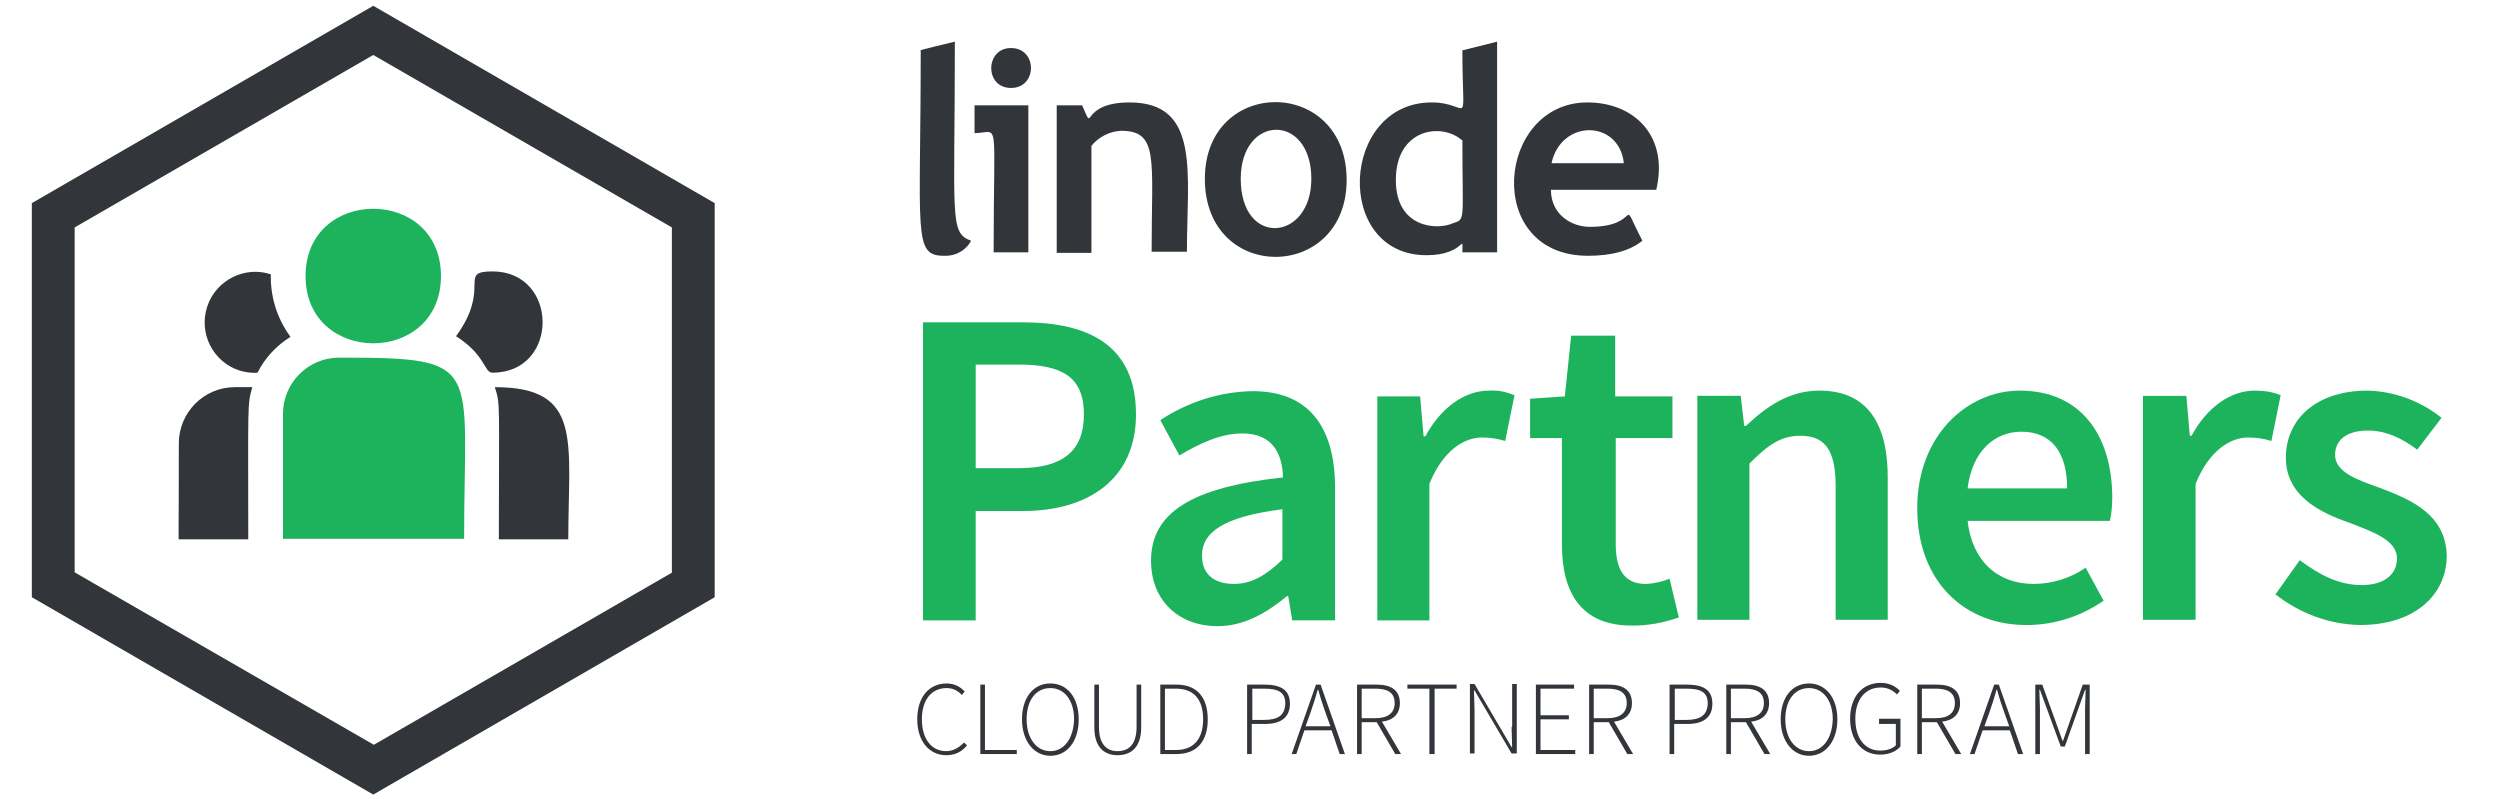 <svg enable-background="new 0 0 432 138" viewBox="0 0 432 138" xmlns="http://www.w3.org/2000/svg"><g fill="#32363b"><path d="m195.2 17.7c-8.9 0-5.9 5.8-8.2.5h-4.4v25.5h6v-18.5c1.2-1.5 3.1-2.5 5.1-2.6 6.6 0 5.3 4.9 5.3 20.9h6.1c0-13.5 2.4-25.8-9.9-25.8z"/><path d="m203.3 118.3h-2.8v12h2.8c3.7 0 5.4-2.4 5.4-6s-1.7-6-5.4-6zm-.1 11.3h-1.9v-10.6h1.9c3.3 0 4.7 2.1 4.7 5.3 0 3.1-1.4 5.3-4.7 5.3z"/><path d="m171.7 43.6h6v-25.4h-9.3v4.8c4.4 0 3.3-3.6 3.3 20.6z"/><path d="m163.5 129.8c-2.6 0-4.2-2.2-4.2-5.5s1.6-5.4 4.3-5.4c1.1 0 2 .5 2.6 1.2l.5-.6c-.6-.7-1.7-1.4-3.1-1.4-3.1 0-5.1 2.4-5.1 6.2s2.1 6.2 5 6.2c1.6 0 2.7-.6 3.6-1.7l-.5-.5c-.9.9-1.9 1.5-3.1 1.5z"/><path d="m174.7 15.2c4.6 0 4.6-6.9 0-6.9-4.5 0-4.6 6.9 0 6.9z"/><path d="m165 7.2c-6.3 1.5-6 1.5-5.9 1.5 0 31.6-1.4 35.5 4 35.5 2 .1 3.8-.9 4.7-2.6-3.8-1.4-2.8-3.9-2.8-34.4z"/><path d="m196.4 125.6c0 3.2-1.5 4.2-3.3 4.2-1.7 0-3.2-1-3.2-4.2v-7.3h-.8v7.4c0 3.7 2 4.8 4 4.8 2.1 0 4.1-1.1 4.1-4.8v-7.4h-.8z"/><path d="m218.5 118.3h-3v12h.8v-5.2h2.3c2.7 0 4.3-1.1 4.3-3.5s-1.6-3.3-4.4-3.3zm-.1 6.1h-2v-5.4h2c2.5 0 3.7.6 3.7 2.6-.1 2-1.2 2.8-3.7 2.8z"/><path d="m181.5 118.1c-2.9 0-4.9 2.4-4.9 6.2s2.1 6.3 4.9 6.3c2.9 0 4.9-2.5 4.9-6.3s-2-6.2-4.9-6.2zm0 11.7c-2.4 0-4.1-2.2-4.1-5.5s1.6-5.4 4.1-5.4c2.4 0 4.1 2.1 4.1 5.4-.1 3.3-1.7 5.5-4.1 5.5z"/><path d="m170.2 118.3h-.8v12h6.3v-.7h-5.5z"/><path d="m227.4 118.3-4.2 12h.8l1.4-4.1h4.7l1.4 4.1h.9l-4.2-12zm2.5 7.2h-4.3l.8-2.2c.5-1.4.9-2.7 1.3-4.1h.1c.4 1.5.8 2.7 1.3 4.1z"/><path d="m312.6 118.1c-2.9 0-4.9 2.4-4.9 6.2s2.1 6.3 4.9 6.3 4.9-2.5 4.9-6.3-2.1-6.2-4.9-6.2zm0 11.7c-2.4 0-4.1-2.2-4.1-5.5s1.6-5.4 4.1-5.4c2.4 0 4.1 2.1 4.1 5.4-.1 3.3-1.7 5.5-4.1 5.5z"/><path d="m305.7 121.5c0-2.3-1.6-3.2-4-3.2h-3.4v12h.8v-5.5h2.6l3.2 5.5h1l-3.3-5.6c1.9-.2 3.1-1.3 3.1-3.2zm-4.2 2.6h-2.4v-5.1h2.4c2.1 0 3.3.7 3.3 2.5 0 1.7-1.2 2.6-3.3 2.6z"/><path d="m324.7 125.1h2.9v3.7c-.6.6-1.6.9-2.7.9-2.7 0-4.3-2.2-4.3-5.5s1.7-5.4 4.4-5.4c1.3 0 2.2.6 2.8 1.2l.5-.6c-.6-.7-1.7-1.4-3.3-1.4-3.2 0-5.3 2.4-5.3 6.2s2.1 6.2 5.2 6.2c1.6 0 2.8-.6 3.5-1.4v-4.8h-3.7z"/><path d="m344.6 118.3-4.2 12h.8l1.4-4.1h4.7l1.4 4.1h.9l-4.2-12zm2.6 7.2h-4.3l.8-2.2c.5-1.4.9-2.7 1.3-4.1h.1c.4 1.5.8 2.7 1.3 4.1z"/><path d="m338.7 121.5c0-2.3-1.6-3.2-4-3.2h-3.4v12h.8v-5.5h2.6l3.2 5.5h1l-3.3-5.6c1.9-.2 3.1-1.3 3.1-3.2zm-4.2 2.6h-2.4v-5.1h2.4c2.1 0 3.3.7 3.3 2.5 0 1.7-1.1 2.6-3.3 2.6z"/><path d="m359.9 118.3s-3.1 8.8-3.4 9.7h-.1c-.3-.9-3.5-9.7-3.5-9.7h-1.2v12h.8v-7.9c0-1-.1-2.2-.1-3.2h.1l3.6 9.8h.7l3.5-9.8h.1c0 1-.1 2.3-.1 3.2v7.9h.8v-12z"/><path d="m291.5 118.3h-3v12h.8v-5.2h2.3c2.7 0 4.3-1.1 4.3-3.5s-1.6-3.3-4.4-3.3zm-.1 6.1h-2v-5.4h2c2.5 0 3.7.6 3.7 2.6-.1 2-1.3 2.8-3.7 2.8z"/><path d="m266.2 124.3h4.9v-.7h-4.9v-4.6h5.8v-.7h-6.6v12h6.8v-.7h-6z"/><path d="m258.7 43.6v-36.4l-6 1.5c0 14.4 1.6 9-5.3 9-15.8 0-17 26.4-.9 26.4 6.8 0 6.2-4.1 6.2-.5zm-7.7-5c-2.7 1.2-9.8.8-9.8-7.5 0-8.8 7.8-10 11.4-6.9h.1c0 14.4.6 13.6-1.7 14.4z"/><path d="m243.2 119h3.8v11.3h.9v-11.3h3.8v-.7h-8.5z"/><path d="m241.9 121.5c0-2.3-1.6-3.2-4-3.2h-3.4v12h.8v-5.5h2.6l3.2 5.5h1l-3.3-5.6c1.9-.2 3.1-1.3 3.1-3.2zm-4.2 2.6h-2.4v-5.1h2.4c2.1 0 3.3.7 3.3 2.5 0 1.7-1.2 2.6-3.3 2.6z"/><path d="m274.3 17.7c-15.7 0-18.1 26.5.1 26.5 4.2 0 7.3-.9 9.4-2.6-4.3-8.4.3-2.4-9.1-2.4-3.1 0-6.7-2.1-6.7-6.4h18.2c2.2-9.3-3.8-15.1-11.9-15.1zm-6.2 10.5c1.7-7.7 11.7-7.5 12.5 0z"/><path d="m208.2 30.9c0 18.1 24.5 17.8 24.5.2 0-17.9-24.5-17.9-24.5-.2zm6.2 0c0-11.2 12.2-11.4 12.2 0 0 10.8-12.2 11.9-12.2 0z"/><path d="m282 121.5c0-2.3-1.6-3.2-4-3.2h-3.4v12h.8v-5.5h2.6l3.2 5.5h1l-3.3-5.6c1.9-.2 3.1-1.3 3.1-3.2zm-4.2 2.6h-2.4v-5.1h2.4c2.1 0 3.3.7 3.3 2.5 0 1.7-1.2 2.6-3.3 2.6z"/><path d="m261.2 125.6c0 1.2.1 2.3.1 3.5h-.1l-6.4-10.9h-.8v12h.8v-7.5c0-1.2-.1-2.3-.1-3.4h.1l6.4 10.9h.9v-12h-.8v7.4z"/><path d="m5.5 35.1v68.1l59 34.1 59-34.1v-68.1l-59-34.1zm110.7 63.8-51.6 29.8-51.7-29.8v-59.6l51.6-29.8 51.6 29.8v59.6z"/><path d="m35.8 53c-1.5 4.6 1 9.5 5.5 11 1 .3 2.1.5 3.2.4 1.3-2.6 3.3-4.7 5.7-6.2-2.3-3.1-3.5-6.9-3.4-10.8-4.5-1.5-9.5 1-11 5.6z"/><path d="m40.6 66.9c-5.4 0-9.7 4.4-9.7 9.7 0 16.8-.1 16.5 0 16.6h12c0-23.2-.2-23.2.7-26.3z"/><path d="m86.2 93.2h12c0-17 2.6-26.3-12.7-26.3 1 3 .7 2.6.7 26.3z"/><path d="m85.1 64.4c11.6 0 11.5-17.5 0-17.5-6.1 0-.1 2.7-6.3 11.2 5.2 3.3 4.8 6.3 6.3 6.3z"/></g><path d="m216.3 67.6c-5.6.1-11.1 1.9-15.8 5l3.3 6.1c3.4-2 7-3.8 10.9-3.8 5.2 0 6.9 3.5 7 7.6-15.8 1.7-22.8 6.1-22.8 14.4 0 6.8 4.7 11.3 11.5 11.3 4.6 0 8.5-2.3 12-5.2h.2l.7 4.2h7.4v-22.9c0-10.8-4.8-16.8-14.4-16.7zm5.3 29.1c-2.8 2.7-5.3 4.2-8.4 4.2-3.2 0-5.5-1.5-5.5-4.9 0-3.9 3.5-6.7 13.9-8z" fill="#1cb35c"/><path d="m176.8 55.7h-17.3v51.5h9.1v-18.9h8.2c11 0 19.5-5.3 19.5-16.7 0-12-8.3-15.9-19.5-15.9zm-.8 25.2h-7.4v-17.9h7.4c7.5 0 11.3 2.1 11.3 8.6 0 6.3-3.6 9.3-11.3 9.3z" fill="#1cb35c"/><path d="m58.6 61.8c-5.4 0-9.7 4.4-9.7 9.7v21.6h31.3c0-30.3 3.6-31.3-21.6-31.3z" fill="#1cb35c"/><path d="m76.2 47.7c0-15.5-23.4-15.5-23.4 0s23.4 15.5 23.4 0z" fill="#1cb35c"/><path d="m389.6 67.5c-4.1 0-8.2 2.8-10.9 7.8h-.3l-.6-6.9h-7.5v38.7h9.1v-23.5c2.4-5.9 6.1-8 9.1-8 1.4 0 2.7.2 4 .6l1.6-7.9c-1.4-.6-2.9-.8-4.5-.8z" fill="#1cb35c"/><path d="m349 67.5c-9 0-17.7 7.7-17.7 20.3 0 12.8 8.3 20.3 19 20.2 4.7 0 9.3-1.5 13.2-4.2l-3.1-5.7c-2.6 1.8-5.8 2.8-9 2.8-6.2 0-10.6-3.9-11.4-10.9h24.6c.3-1.4.4-2.8.4-4.2-.1-10.7-5.5-18.3-16-18.3zm-9 16.9c.8-6.5 4.7-9.8 9.3-9.8 5.3 0 7.9 3.7 7.9 9.8z" fill="#1cb35c"/><path d="m411.5 84.4c-4.2-1.5-8-2.8-8-5.8 0-2.4 1.8-4.2 5.7-4.2 3.1 0 5.8 1.3 8.5 3.3l4.2-5.5c-3.6-2.9-8.2-4.6-12.8-4.7-8.7 0-14.1 4.8-14.1 11.6 0 6.5 5.7 9.4 10.9 11.2 4.1 1.6 8.3 3 8.3 6.2 0 2.6-2 4.6-6.1 4.6-3.9 0-7.2-1.7-10.7-4.3l-4.2 5.9c4.2 3.3 9.3 5.2 14.6 5.3 9.7 0 15-5.4 15-12-.2-7.1-6.1-9.6-11.3-11.6z" fill="#1cb35c"/><path d="m284.6 100.9c-3.7.1-5.4-2.2-5.4-6.8v-18.4h9.8v-7.2h-9.9v-10.5h-7.6l-1.1 10.5-6 .4v6.8h5.5v18.4c0 8.3 3.3 14.1 12.3 14 2.7 0 5.3-.5 7.9-1.4l-1.6-6.7c-1.2.5-2.5.8-3.9.9z" fill="#1cb35c"/><path d="m314.4 67.5c-5.3 0-9.2 2.8-12.7 6.1h-.3l-.6-5.2h-7.5v38.7h9v-27c3.2-3.2 5.4-4.8 8.8-4.8 4.2 0 6.1 2.4 6.1 8.7v23.1h9v-24.2c.1-9.8-3.6-15.4-11.8-15.4z" fill="#1cb35c"/><path d="m246.3 75.4h-.3l-.6-6.9h-7.4v38.7h9v-23.6c2.4-5.9 6.1-8 9.1-8 1.4 0 2.7.2 4 .6l1.6-7.9c-1.4-.6-2.9-.9-4.4-.8-4.2 0-8.3 2.9-11 7.9z" fill="#1cb35c"/></svg>